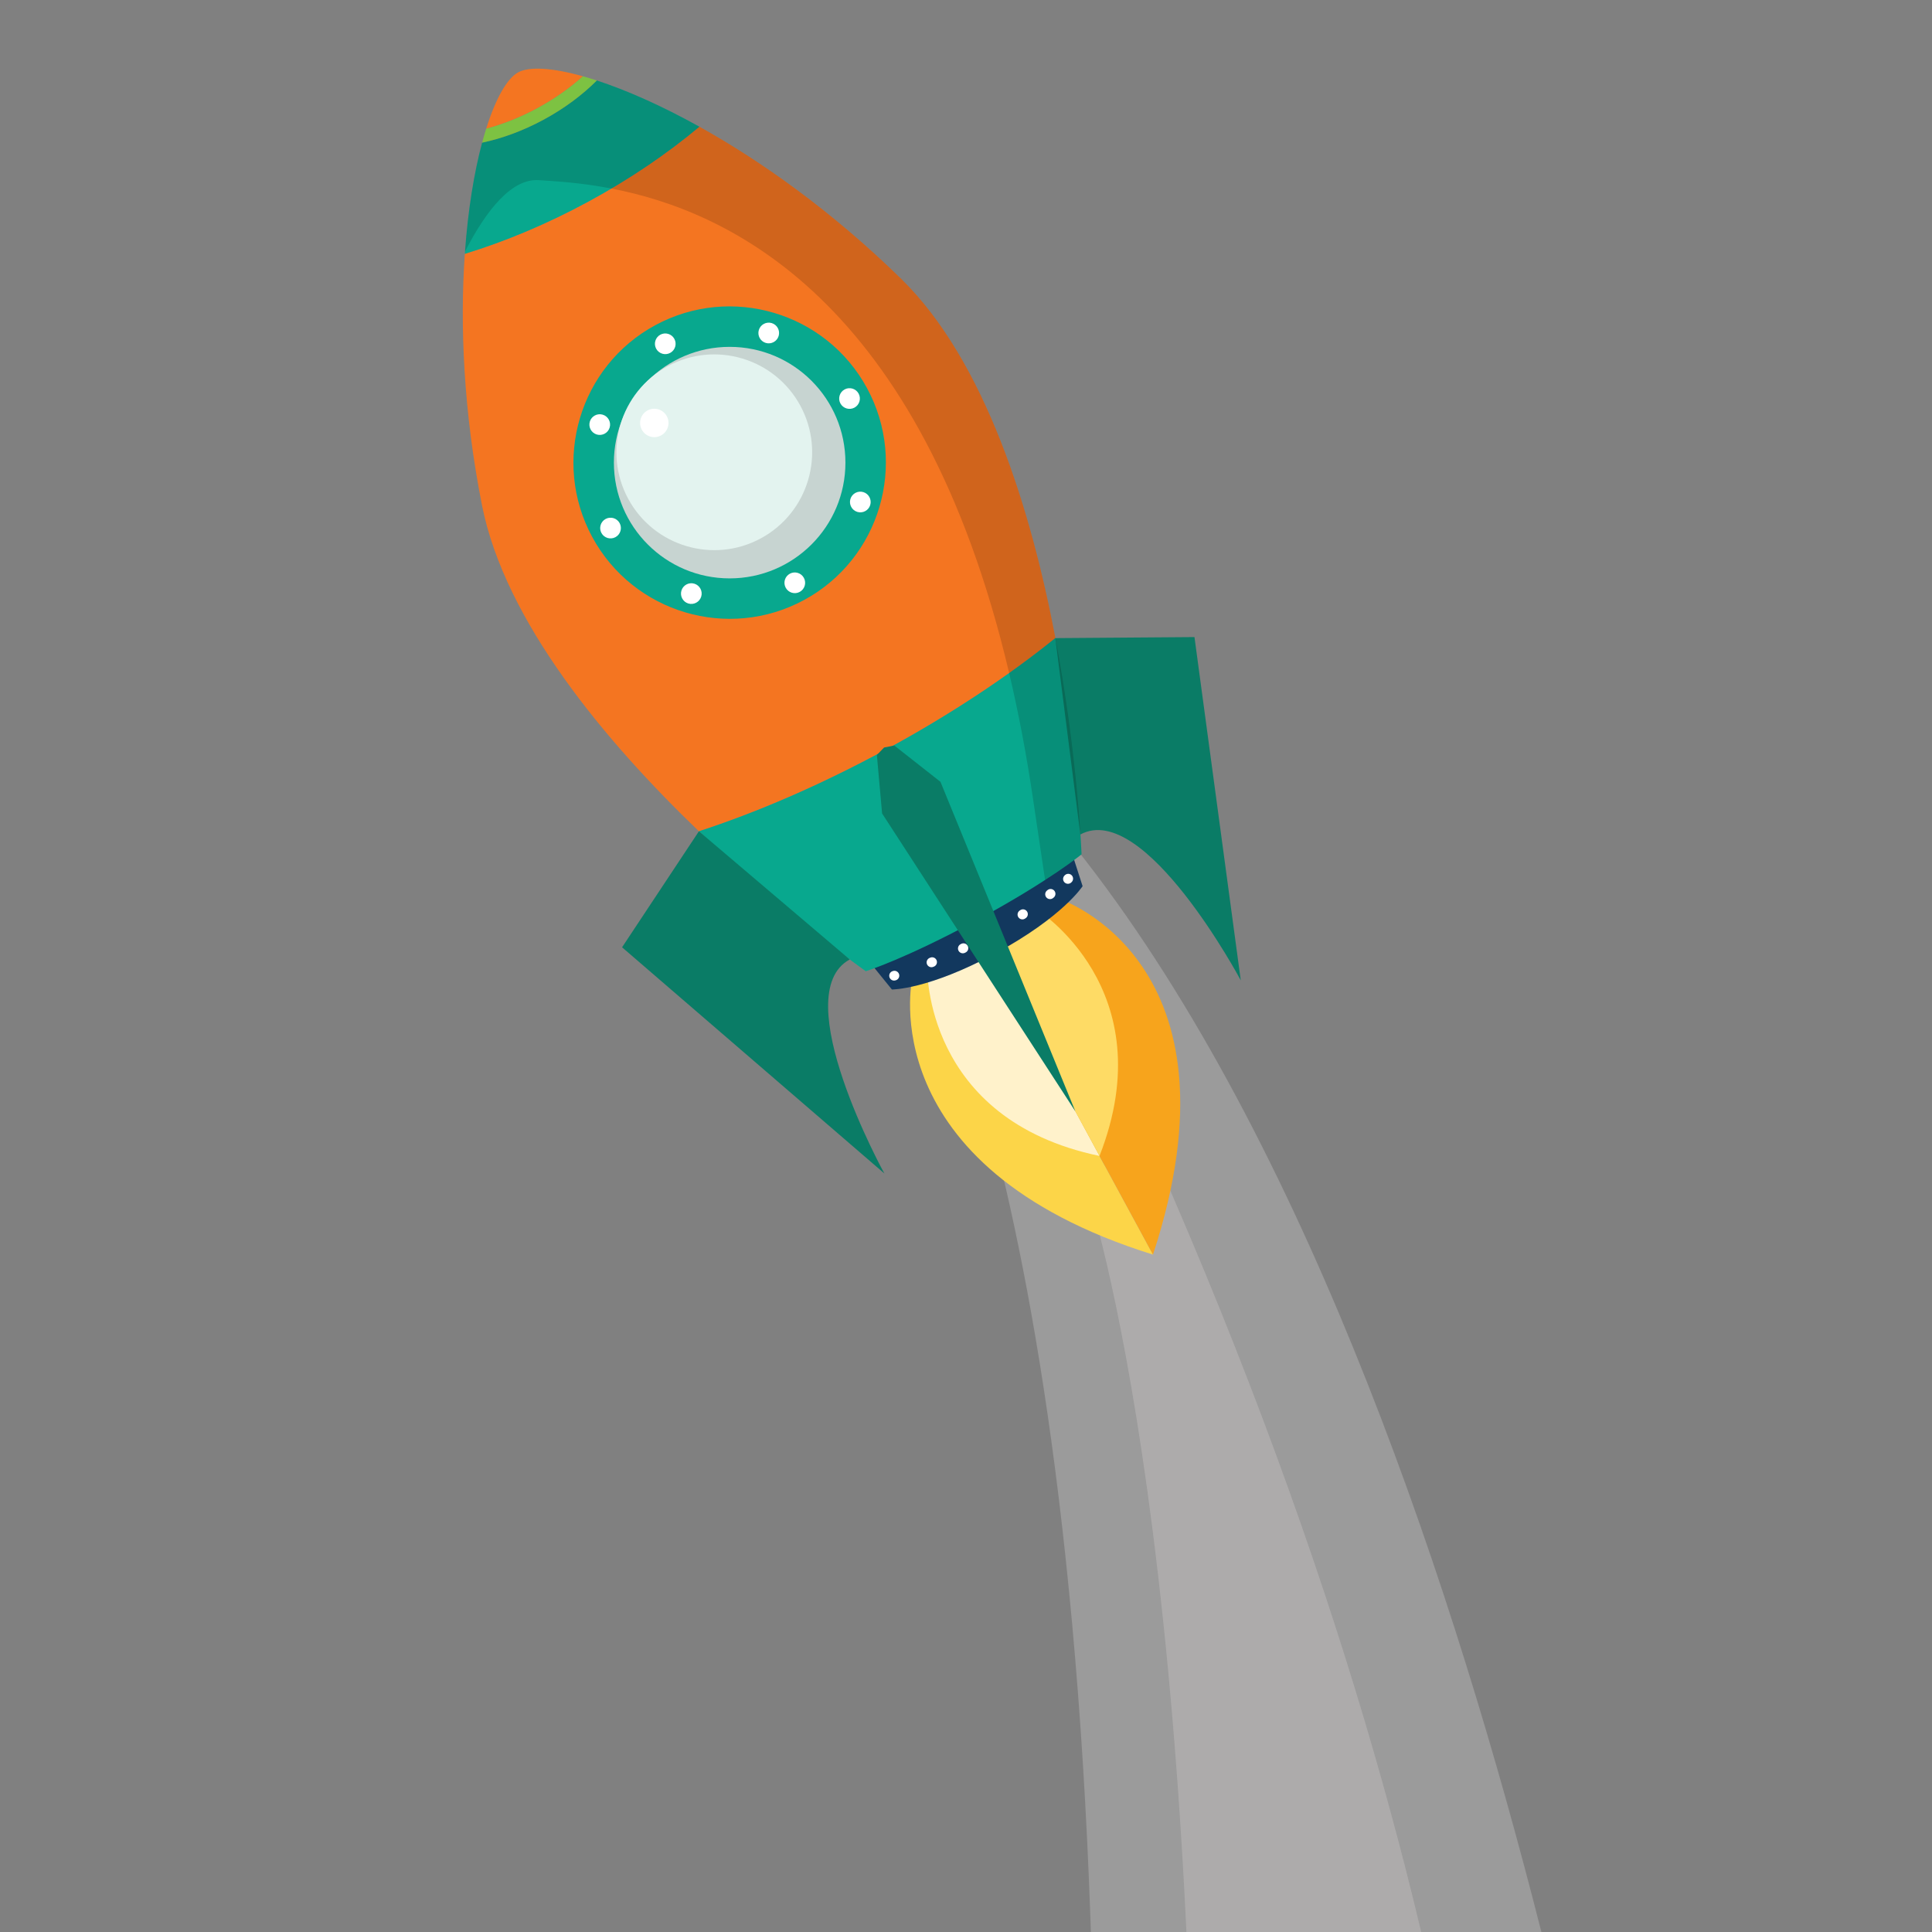 <?xml version="1.0" encoding="utf-8"?>
<!-- Generator: Adobe Illustrator 15.1.0, SVG Export Plug-In . SVG Version: 6.00 Build 0)  -->
<!DOCTYPE svg PUBLIC "-//W3C//DTD SVG 1.1//EN" "http://www.w3.org/Graphics/SVG/1.1/DTD/svg11.dtd">
<svg version="1.1" xmlns:x="http://ns.adobe.com/Extensibility/1.0/" xmlns:i="http://ns.adobe.com/AdobeIllustrator/10.0/" xmlns:graph="http://ns.adobe.com/Graphs/1.0/"
	 xmlns="http://www.w3.org/2000/svg" xmlns:xlink="http://www.w3.org/1999/xlink" xmlns:a="http://ns.adobe.com/AdobeSVGViewerExtensions/3.0/"
	 x="0px" y="0px" width="400px" height="400px" viewBox="0 0 400 400" enable-background="new 0 0 400 400" xml:space="preserve">
<rect x="0" y="0" width="400" height="400" fill="#808080" stroke="none"/>
<g id="Layer_1">
	<g opacity="0.81">
		<path opacity="0.35" fill="#DEDDDD" d="M225.148,246.698c0,0,25.881,76.479,21.674,267.067l62.932,1.986
			c0,0,5.209-108.46-74.295-284.748L225.148,246.698z"/>
		<path opacity="0.35" fill="#DEDDDD" d="M192.849,197.525c0,0,42.136,80.088,32.237,318.227l116.414-6.668
			c0,0-34.867-246.712-132.083-348.827L192.849,197.525z"/>
	</g>
	<g>
		<g>
			<g>
				<path fill="#FCD548" d="M202.559,193.036l-13.694,9.617c0,0-8.647,38.857,49.848,57.1L202.559,193.036z"/>
				<path fill="#F7A41C" d="M202.559,193.036l16.807-6.912c0,0,39.279,12.885,19.348,73.629L202.559,193.036z"/>
				<path fill="#FFF2CB" d="M202.559,193.036l-10.574,7.429c0,0-0.712,31.295,35.66,38.859L202.559,193.036z"/>
				<path fill="#FEDB65" d="M202.559,193.036l11.998-4.805c0,0,26.607,16.491,13.088,51.093L202.559,193.036z"/>
			</g>
			<path fill="#F47521" d="M186.499,57.654c-14.181-13.848-28.831-24.262-41.698-31.423c-6.659,5.57-14.401,10.854-23.004,15.515
				c-8.604,4.664-17.26,8.267-25.56,10.804c-1.024,14.69-0.296,32.647,3.561,52.09c2.39,12.041,8.776,24.241,16.946,35.732
				c8.251,11.604,18.324,22.482,27.957,31.736c11.867-3.848,25.115-9.535,38.612-16.851c13.496-7.312,25.493-15.307,35.196-23.15
				c-2.492-13.12-6.108-27.497-11.324-40.747C202.019,78.242,195.283,66.229,186.499,57.654z"/>
			<path fill="#12385E" d="M201.314,188.479l-20.805,11.274l4.151,5.113c0,0,7.512,0.07,21.474-7.498
				c13.961-7.563,18.006-13.896,18.006-13.896l-2.018-6.269L201.314,188.479z"/>
			<path fill="#08A88E" d="M99.817,29.539c-1.647,6.144-2.949,13.953-3.579,23.011c8.299-2.537,16.955-6.14,25.558-10.804
				c8.605-4.663,16.348-9.946,23.004-15.516c-7.933-4.414-15.184-7.59-21.23-9.565c-2.972,2.977-6.688,5.768-10.98,8.094
				C108.299,27.085,103.933,28.673,99.817,29.539z"/>
			<path fill="#7DC242" d="M120.667,15.786c-2.669,2.403-5.827,4.645-9.379,6.57c-3.551,1.926-7.155,3.346-10.625,4.27
				c-0.289,0.927-0.574,1.894-0.846,2.913c4.116-0.866,8.481-2.454,12.773-4.78c4.293-2.326,8.009-5.117,10.98-8.094
				C122.566,16.34,121.602,16.048,120.667,15.786z"/>
			<path fill="#F47521" d="M100.663,26.626c3.47-0.924,7.075-2.344,10.625-4.27c3.552-1.926,6.709-4.167,9.379-6.57
				c-6.377-1.786-11.101-2.042-13.377-0.81C105.012,16.211,102.652,20.309,100.663,26.626z"/>
			<g>
				<path fill="none" stroke="#FFFFFF" stroke-width="2" stroke-linecap="round" stroke-miterlimit="10" d="M185.106,202.017
					c0,0,0.028-0.009,0.08-0.024"/>
				
					<path fill="none" stroke="#FFFFFF" stroke-width="2" stroke-linecap="round" stroke-miterlimit="10" stroke-dasharray="0.149,6.954" d="
					M192.848,199.252c6.607-2.679,16.406-7.405,25.169-14.594"/>
				<path fill="none" stroke="#FFFFFF" stroke-width="2" stroke-linecap="round" stroke-miterlimit="10" d="M221.104,181.978
					c0.02-0.021,0.043-0.04,0.063-0.061"/>
			</g>
			<path fill="#08A88E" d="M144.702,172.108c18.054,17.341,34.553,28.972,34.553,28.972s8.086-2.495,23.121-10.643
				c15.037-8.149,21.545-13.563,21.545-13.563s-0.738-20.171-5.41-44.768c-9.703,7.844-21.701,15.839-35.196,23.15
				C169.817,162.573,156.569,168.261,144.702,172.108z"/>
			<path fill="#0A7C66" d="M144.702,172.108l-15.909,24.018l54.302,46.827c0,0-20.43-37.117-7.163-44.307L144.702,172.108z"/>
			<path fill="#0A7C66" d="M218.492,132.117l28.811-0.216l9.584,71.063c0,0-19.943-37.381-33.211-30.191L218.492,132.117z"/>
			<polygon fill="#0A7C66" points="185.156,154.351 183.042,154.76 181.546,156.308 182.628,168.417 222.639,230.091 
				194.713,161.869 			"/>
			<g>
				<path fill="#08A88E" d="M135.654,67.337c-15.684,8.5-21.528,28.173-13.029,43.857s28.174,21.528,43.857,13.029
					c15.684-8.499,21.528-28.173,13.029-43.856C171.013,64.683,151.336,58.839,135.654,67.337z"/>
				<circle fill="#C7D4D1" cx="151.068" cy="95.781" r="23.967"/>
				<g>
					<path fill="#FFFFFF" d="M139.618,70.161c0.564,1.039,0.178,2.339-0.862,2.902c-1.037,0.563-2.338,0.179-2.902-0.862
						c-0.563-1.039-0.176-2.343,0.862-2.907C137.752,68.733,139.056,69.122,139.618,70.161z"/>
					<path fill="#FFFFFF" d="M166.435,119.643c0.564,1.039,0.179,2.34-0.86,2.903s-2.341,0.176-2.903-0.863
						c-0.564-1.039-0.178-2.343,0.861-2.905C164.57,118.217,165.872,118.603,166.435,119.643z"/>
				</g>
				<g>
					<path fill="#FFFFFF" d="M124.781,85.854c1.132,0.336,1.779,1.532,1.444,2.662c-0.336,1.133-1.53,1.779-2.665,1.443
						c-1.131-0.335-1.781-1.528-1.445-2.665C122.452,86.165,123.648,85.517,124.781,85.854z"/>
					<path fill="#FFFFFF" d="M178.732,101.882c1.13,0.338,1.778,1.532,1.443,2.664c-0.335,1.131-1.531,1.779-2.663,1.442
						c-1.134-0.338-1.783-1.532-1.447-2.664C176.403,102.189,177.596,101.546,178.732,101.882z"/>
				</g>
				<g>
					<path fill="#FFFFFF" d="M125.386,107.445c1.039-0.562,2.341-0.178,2.903,0.861c0.563,1.038,0.175,2.341-0.864,2.905
						c-1.039,0.563-2.342,0.178-2.906-0.862C123.958,109.313,124.342,108.009,125.386,107.445z"/>
					<path fill="#FFFFFF" d="M174.865,80.628c1.041-0.562,2.341-0.176,2.905,0.864c0.561,1.038,0.178,2.34-0.862,2.902
						s-2.344,0.177-2.908-0.86C173.438,82.495,173.827,81.194,174.865,80.628z"/>
				</g>
				<g>
					<path fill="#FFFFFF" d="M141.08,122.284c0.338-1.133,1.528-1.78,2.662-1.441c1.132,0.334,1.78,1.528,1.442,2.662
						c-0.336,1.132-1.53,1.782-2.664,1.446C141.388,124.614,140.742,123.416,141.08,122.284z"/>
					<path fill="#FFFFFF" d="M157.107,68.333c0.336-1.131,1.53-1.78,2.662-1.444c1.132,0.339,1.78,1.531,1.443,2.666
						c-0.336,1.132-1.532,1.779-2.665,1.444C157.415,70.661,156.77,69.467,157.107,68.333z"/>
				</g>
			</g>
			<path fill="#E3F3EF" d="M165.697,83.986c5.333,9.837,1.679,22.134-8.156,27.466c-9.84,5.333-22.136,1.679-27.468-8.16
				c-5.332-9.839-1.679-22.137,8.159-27.466C148.07,70.494,160.367,74.147,165.697,83.986z"/>
			<circle fill="#FFFFFF" cx="135.467" cy="87.566" r="2.94"/>
		</g>
		<path opacity="0.15" d="M144.801,26.231L144.801,26.231c-7.933-4.415-15.184-7.591-21.23-9.566
			c-2.972,2.977-6.688,5.768-10.98,8.094c-4.292,2.326-8.657,3.914-12.773,4.78c-1.62,6.032-2.896,13.677-3.542,22.522
			c4.451-8.639,9.693-15.15,15.295-14.763c3.205,0.222,8.478,0.476,15.002,1.732c23.704,4.563,63.996,22.405,82.361,100.313
			c1.895,8.04,3.563,16.708,4.947,26.083l2.492,16.766c5.164-3.344,7.547-5.318,7.547-5.318s-0.738-20.171-5.41-44.768
			c-2.492-13.12-6.108-27.497-11.324-40.747c-5.167-13.118-11.902-25.131-20.687-33.706
			C172.318,43.807,157.668,33.393,144.801,26.231"/>
	</g>
</g>
<g id="Layer_2" display="none">
	<g display="inline">
		<path opacity="0.88" fill="#1A5089" d="M197.849,391.58l-87.487-55.141l87.487-49.023l91.79,52.113L197.849,391.58z
			 M213.814,355.88l16.116-10.579l4.104-10.132l-11.821-8.91l-22.215-3.519l-22.214,3.519l-11.82,8.91l4.104,10.132l20.107,10.579
			H213.814z"/>
		<g>
			<g>
				<polygon fill="#B2B3B3" points="189.417,316.742 193.908,288.735 214.572,304.761 				"/>
			</g>
			<g>
				<polygon fill="#BCBCBC" points="172.196,302.738 193.908,288.735 189.417,316.742 				"/>
			</g>
			<g>
				<polygon fill="#B2B3B3" points="172.196,302.738 189.417,316.742 170.949,327.172 				"/>
			</g>
			<g>
				<polygon fill="#878787" points="189.417,316.742 215.361,331.788 191.063,340.999 				"/>
			</g>
			<g>
				<polygon fill="#939393" points="170.949,327.172 191.063,340.999 189.417,316.742 				"/>
			</g>
			<g>
				<polygon fill="#939393" points="215.361,331.788 189.417,316.742 214.572,304.761 				"/>
			</g>
			<g>
				<polygon fill="#CCCCCC" points="177.549,287.463 193.908,288.735 172.196,302.738 				"/>
			</g>
			<g>
				<polygon fill="#AEADAE" points="218.022,288.252 214.572,304.761 193.908,288.735 				"/>
			</g>
			<g>
				<polygon fill="#878787" points="230.562,311.952 215.361,331.788 214.572,304.761 				"/>
			</g>
			<g>
				<polygon fill="#7F7F7F" points="207.31,345.45 191.063,340.999 215.361,331.788 				"/>
			</g>
			<g>
				<polygon fill="#848484" points="183.277,342.719 170.949,327.172 191.063,340.999 				"/>
			</g>
			<g>
				<polygon fill="#BCBCBC" points="166.281,308.129 172.196,302.738 170.949,327.172 				"/>
			</g>
			<g>
				<polygon fill="#C9C9C9" points="198.22,280.01 193.908,288.735 177.549,287.463 				"/>
			</g>
			<g>
				<polygon fill="#919191" points="227.417,298.585 218.022,288.252 230.562,311.952 				"/>
			</g>
			<g>
				<polygon fill="#787878" points="225.769,332.573 215.361,331.788 230.562,311.952 				"/>
			</g>
			<g>
				<polygon fill="#686868" points="207.31,345.45 215.361,331.788 225.769,332.573 				"/>
			</g>
			<g>
				<polygon fill="#686868" points="183.277,342.719 191.063,340.999 207.31,345.45 				"/>
			</g>
			<g>
				<polygon fill="#DCDBDB" points="177.549,287.463 172.196,302.738 166.281,308.129 				"/>
			</g>
			<g>
				<polygon fill="#BABABA" points="198.22,280.01 218.022,288.252 193.908,288.735 				"/>
			</g>
			<g>
				<polygon fill="#999999" points="218.022,288.252 214.572,304.761 230.562,311.952 				"/>
			</g>
		</g>
		<polygon opacity="0.25" fill="#1A5089" points="178.077,106.757 110.361,336.439 197.849,391.58 289.639,339.529 219.022,112.934 
					"/>
		
			<line fill="none" stroke="#1A5089" stroke-width="0.5" stroke-miterlimit="10" x1="197.849" y1="391.58" x2="197.849" y2="119.495"/>
		
			<line fill="none" stroke="#1A5089" stroke-width="0.5" stroke-miterlimit="10" x1="110.361" y1="336.439" x2="176.146" y2="112.934"/>
		
			<line fill="none" stroke="#1A5089" stroke-width="0.5" stroke-miterlimit="10" x1="289.639" y1="339.529" x2="223.823" y2="128.35"/>
		<path opacity="0.25" fill="#1A5089" d="M227.417,298.585l-9.395-10.333l-19.803-8.242l-20.671,7.453l-11.268,20.666l3.661,14.934
			c10.289,3.44,22.234,5.421,34.991,5.421c7.792,0,15.276-0.746,22.274-2.103l3.354-14.429L227.417,298.585z"/>
		<path fill="#282828" d="M253.372,85.972v-0.028l-107.396-62.62c-0.067-0.038-0.096-0.108-0.131-0.172l-3.081,1.752l107.613,62.799
			L253.372,85.972z"/>
		<path fill="#282828" d="M254.051,85.374c0.045,0.035,0.067,0.077,0.096,0.125c0.003,0.006,0.005,0.015,0.008,0.021l26.838-15.514
			L171.702,8.42l-25.08,14.29l107.394,62.618C254.034,85.338,254.034,85.362,254.051,85.374z"/>
		<path fill="#0B0B0B" d="M142.765,24.904v81.209l8.69,16.386c0,0,38.833,17.438,65.666,47.125l33.257-3.422V87.703L142.765,24.904z
			 M219.264,165.344c-25.478-28.902-65.761-46.046-65.761-46.046l-7.311-13.754l26.968,3.034l0.005-60.409l16.437,9.216
			c0.127,4.566,1.88,8.195,4.044,8.195c1.437,0,2.692-1.604,3.417-4.012l16.064,9.008v55.091l33.682,36.821L219.264,165.344z"/>
		<path fill="#1B1B1C" d="M280.992,70.006l-26.838,15.514c0.023,0.04,0.047,0.077,0.052,0.124c0.002,0.02,0.022,0.033,0.022,0.053
			v78.028l26.764-17.221V70.006z"/>
		<path fill="#1B1B1C" d="M253.372,85.972l-2.994,1.731v78.499l3.07-1.976c-0.031-0.06-0.076-0.111-0.076-0.184V85.972z"/>
		<path fill="#111111" d="M213.127,70.577l-16.064-9.008c-0.725,2.408-1.98,4.012-3.417,4.012c-2.164,0-3.917-3.629-4.044-8.195
			l-16.437-9.216l-0.005,60.409l-26.968-3.034l7.311,13.754c0,0,40.283,17.144,65.761,46.046l27.545-2.854l-33.682-36.821V70.577z"
			/>
		<path fill="#282828" d="M253.372,85.944v0.028l0.782-0.452c-0.003-0.007-0.005-0.015-0.008-0.021
			c-0.028-0.049-0.051-0.09-0.096-0.125c-0.017-0.012-0.017-0.035-0.035-0.045L146.622,22.71l-0.776,0.442
			c0.035,0.063,0.064,0.134,0.131,0.172L253.372,85.944z"/>
		<path opacity="0.28" fill="#4F4F4F" d="M253.372,85.944v0.028l0.782-0.452c-0.003-0.007-0.005-0.015-0.008-0.021
			c-0.028-0.049-0.051-0.09-0.096-0.125c-0.017-0.012-0.017-0.035-0.035-0.045L146.622,22.71l-0.776,0.442
			c0.035,0.063,0.064,0.134,0.131,0.172L253.372,85.944z"/>
		<path fill="#1B1B1C" d="M254.206,85.645c-0.005-0.047-0.028-0.084-0.052-0.124l-0.782,0.452v78.071
			c0,0.072,0.045,0.124,0.076,0.184l0.78-0.501V85.698C254.229,85.678,254.208,85.665,254.206,85.645z"/>
		<path opacity="0.28" fill="#4F4F4F" d="M254.206,85.645c-0.005-0.047-0.028-0.084-0.052-0.124l-0.782,0.452v78.071
			c0,0.072,0.045,0.124,0.076,0.184l0.78-0.501V85.698C254.229,85.678,254.208,85.665,254.206,85.645z"/>
		<polyline opacity="0.47" fill="none" stroke="#4F4F4F" stroke-width="0.75" stroke-miterlimit="10" points="213.127,70.577 
			213.127,125.668 246.809,162.489 		"/>
		
			<line opacity="0.47" fill="none" stroke="#4F4F4F" stroke-width="0.75" stroke-miterlimit="10" x1="146.192" y1="105.544" x2="173.16" y2="108.578"/>
	</g>
</g>
</svg>
